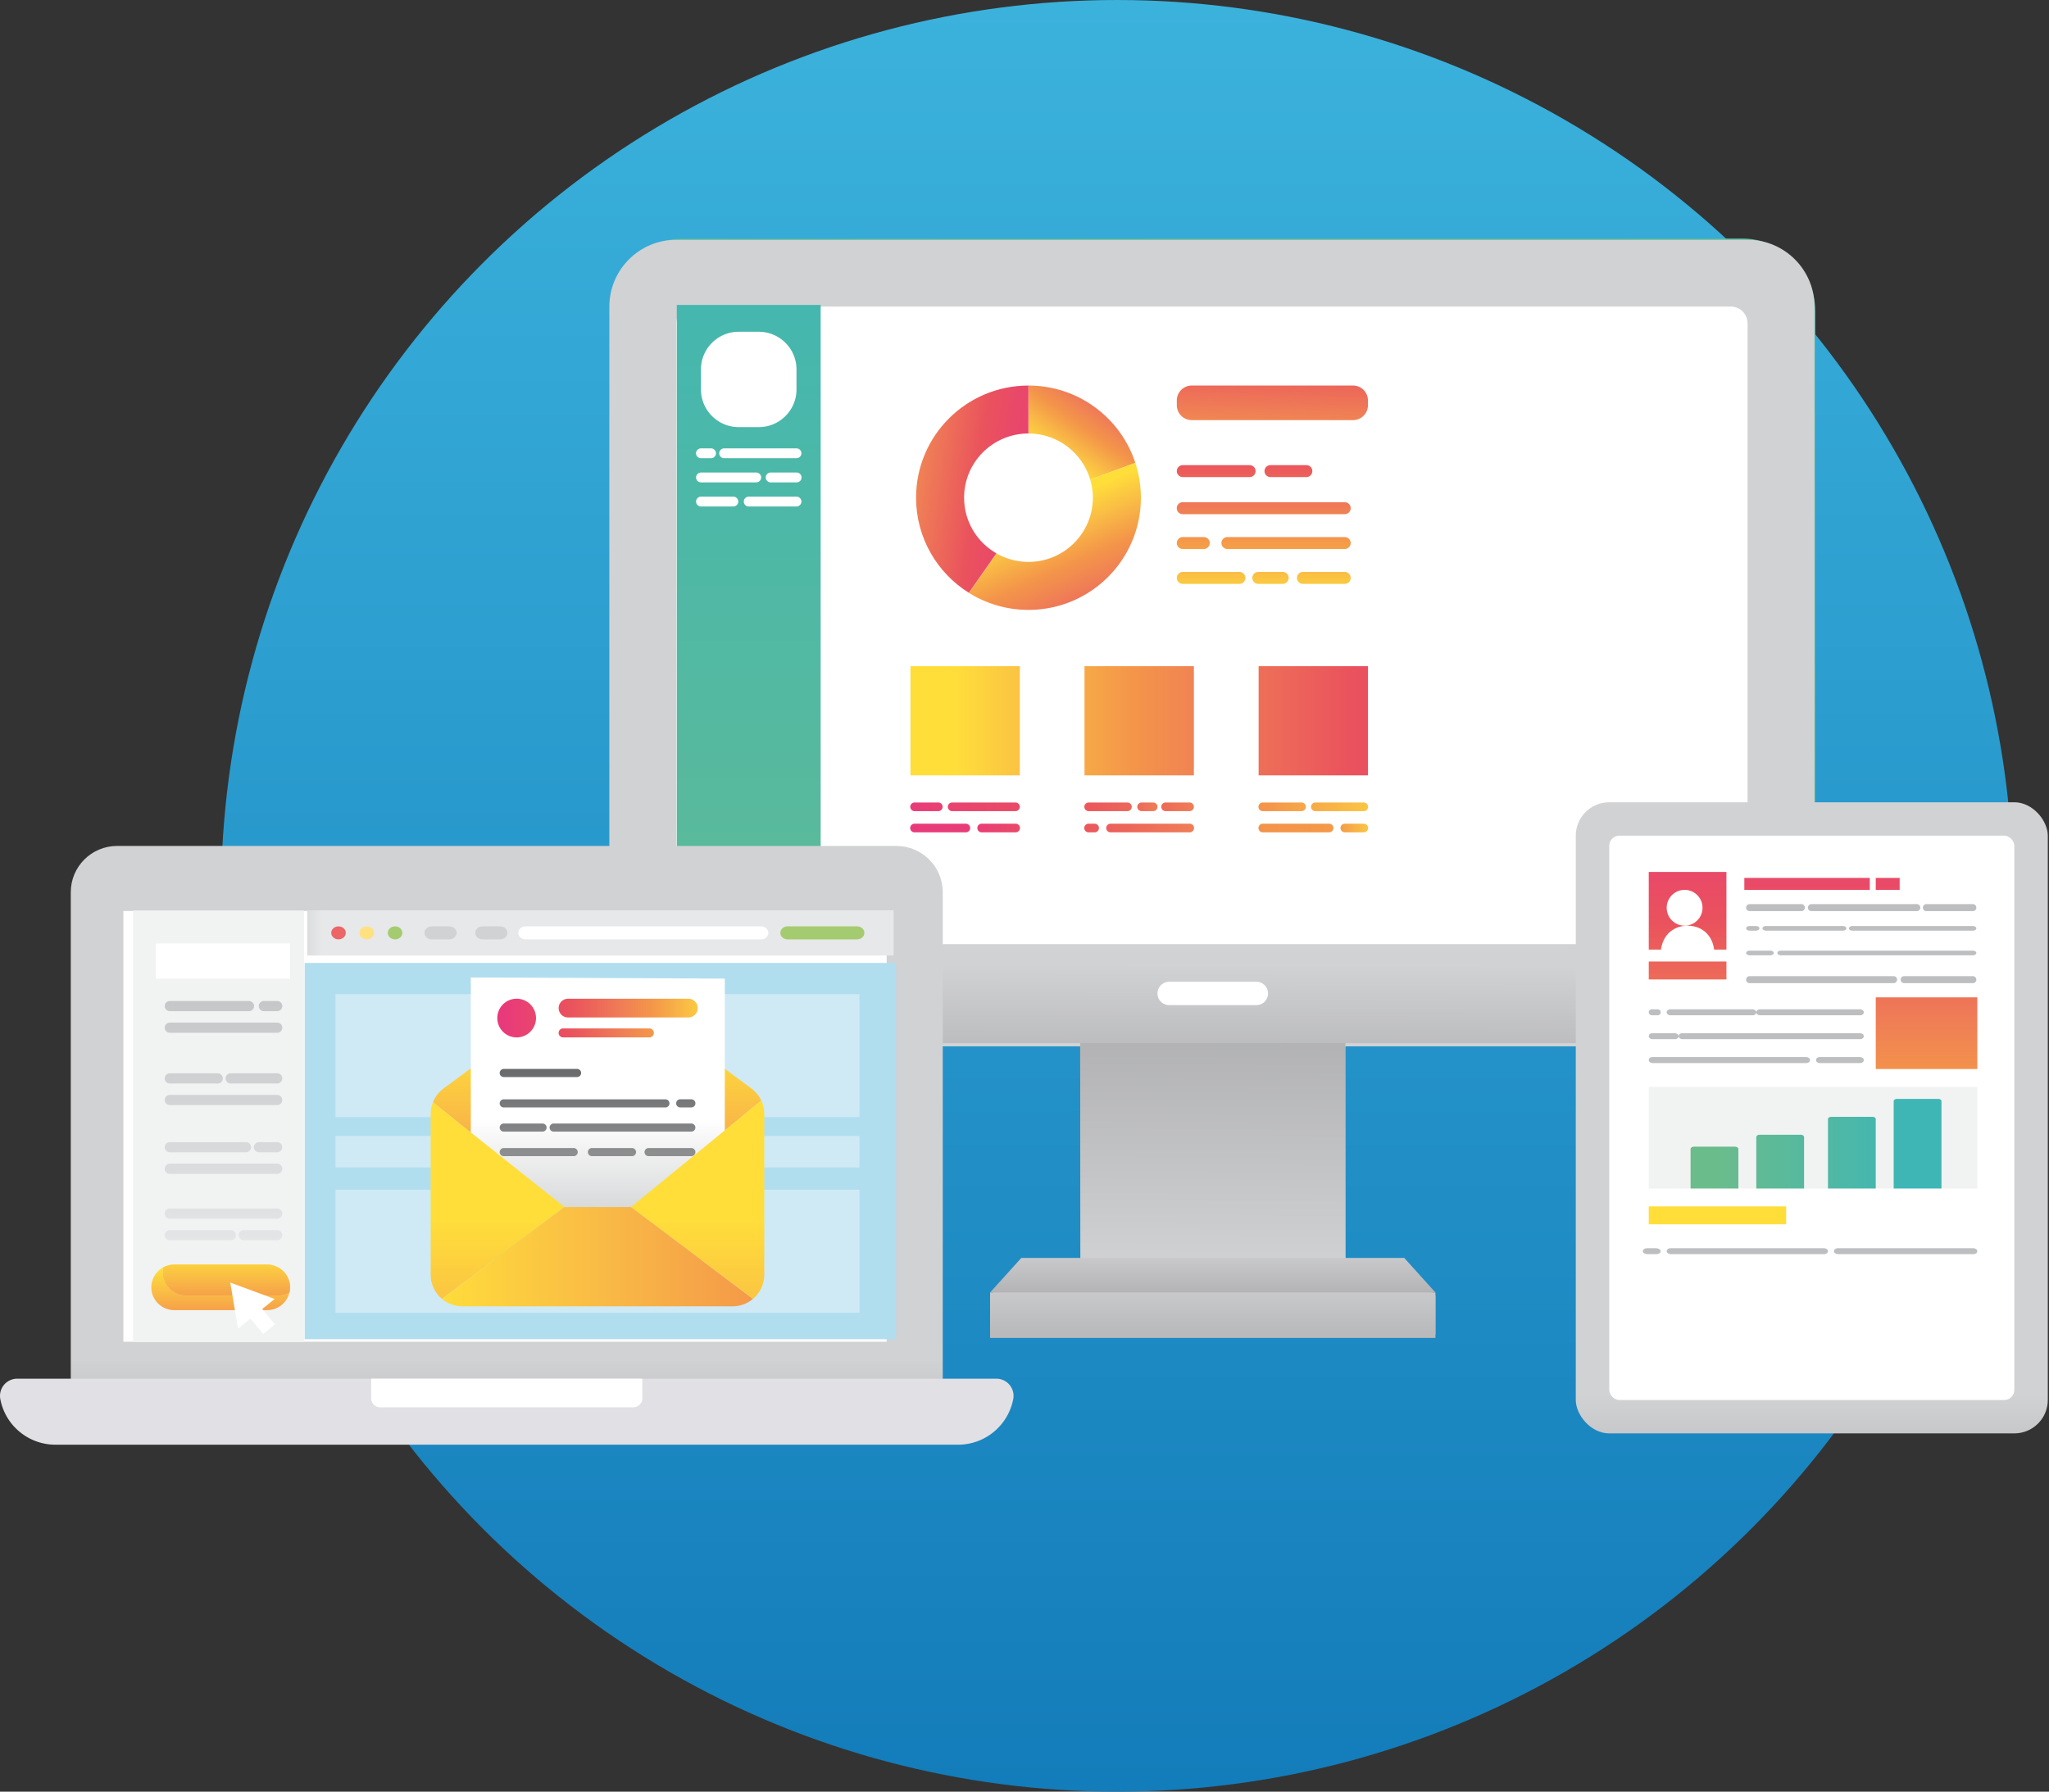<svg xmlns="http://www.w3.org/2000/svg" width="343" height="300" viewBox="0 0 343 300">
    <rect x="0" y="0" width="343" height="300" fill="#333333" stroke="none"/>
    <defs>
        <linearGradient id="a" x1="50%" x2="50%" y1="0%" y2="100%">
            <stop offset="0%" stop-color="#3BB2DC"/>
            <stop offset="100%" stop-color="#137CBA"/>
        </linearGradient>
        <linearGradient id="b" x1="49.653%" x2="50.752%" y1="99.667%" y2="-59.376%">
            <stop offset="0%" stop-color="#D1D2D4"/>
            <stop offset="100%" stop-color="#9E9E9F"/>
        </linearGradient>
        <linearGradient id="c" x1="16.653%" x2="35.655%" y1="321.954%" y2="156.714%">
            <stop offset="0%" stop-color="#9E9E9F"/>
            <stop offset="100%" stop-color="#D1D2D4"/>
        </linearGradient>
        <linearGradient id="d" x1="50.002%" x2="50.002%" y1="-41.875%" y2="201.348%">
            <stop offset="0%" stop-color="#D1D2D4"/>
            <stop offset="100%" stop-color="#9E9E9F"/>
        </linearGradient>
        <linearGradient id="e" x1="50.002%" x2="50.002%" y1="-61.102%" y2="279.858%">
            <stop offset="0%" stop-color="#D1D2D4"/>
            <stop offset="100%" stop-color="#9E9E9F"/>
        </linearGradient>
        <linearGradient id="f" x1="201.157%" x2="-38.46%" y1="7.503%" y2="60.166%">
            <stop offset="0%" stop-color="#6BBC8B"/>
            <stop offset="100%" stop-color="#3EB6B5"/>
        </linearGradient>
        <linearGradient id="g" x1="48.363%" x2="247.494%" y1="60.541%" y2="123.193%">
            <stop offset="0%" stop-color="#6BBC8B"/>
            <stop offset="100%" stop-color="#3EB6B5"/>
        </linearGradient>
        <linearGradient id="h" x1="78.677%" x2="33.472%" y1="-72.004%" y2="87.13%">
            <stop offset="0%" stop-color="#6BBC8B"/>
            <stop offset="100%" stop-color="#3EB6B5"/>
        </linearGradient>
        <linearGradient id="i" x1="-13.51%" x2="79.165%" y1="81.303%" y2="18.901%">
            <stop offset="0%" stop-color="#6BBC8B"/>
            <stop offset="100%" stop-color="#3EB6B5"/>
        </linearGradient>
        <linearGradient id="j" x1="239.15%" x2="-43.692%" y1="53.948%" y2="45.915%">
            <stop offset="0%" stop-color="#6BBC8B"/>
            <stop offset="100%" stop-color="#3EB6B5"/>
        </linearGradient>
        <linearGradient id="k" x1="117.793%" x2="17.03%" y1="24.35%" y2="116.038%">
            <stop offset="0%" stop-color="#6BBC8B"/>
            <stop offset="100%" stop-color="#3EB6B5"/>
        </linearGradient>
        <linearGradient id="l" x1="51.52%" x2="25.689%" y1="77.069%" y2="147.569%">
            <stop offset="0%" stop-color="#6BBC8B"/>
            <stop offset="100%" stop-color="#3EB6B5"/>
        </linearGradient>
        <linearGradient id="m" x1="49.999%" x2="49.999%" y1="150.154%" y2="-28.979%">
            <stop offset="0%" stop-color="#6BBC8B"/>
            <stop offset="100%" stop-color="#3EB6B5"/>
        </linearGradient>
        <linearGradient id="n" x1="-3.506%" x2="112.302%" y1="345.304%" y2="-293.827%">
            <stop offset="0%" stop-color="#FFDE3A"/>
            <stop offset="14.86%" stop-color="#F9BA46"/>
            <stop offset="28.63%" stop-color="#F49749"/>
            <stop offset="42.9%" stop-color="#EF7D56"/>
            <stop offset="65.21%" stop-color="#EA525D"/>
            <stop offset="100%" stop-color="#E83680"/>
        </linearGradient>
        <linearGradient id="o" x1="20.592%" x2="115.879%" y1="77.215%" y2="-40.048%">
            <stop offset="0%" stop-color="#FFDE3A"/>
            <stop offset="14.86%" stop-color="#F9BA46"/>
            <stop offset="28.63%" stop-color="#F49749"/>
            <stop offset="42.9%" stop-color="#EF7D56"/>
            <stop offset="65.21%" stop-color="#EA525D"/>
            <stop offset="100%" stop-color="#E83680"/>
        </linearGradient>
        <linearGradient id="p" x1="42.193%" x2="105.026%" y1="32.408%" y2="152.41%">
            <stop offset="0%" stop-color="#FFDE3A"/>
            <stop offset="14.86%" stop-color="#F9BA46"/>
            <stop offset="28.63%" stop-color="#F49749"/>
            <stop offset="42.9%" stop-color="#EF7D56"/>
            <stop offset="65.21%" stop-color="#EA525D"/>
            <stop offset="100%" stop-color="#E83680"/>
        </linearGradient>
        <linearGradient id="q" x1="-75.773%" x2="124.269%" y1="12.354%" y2="62.796%">
            <stop offset="0%" stop-color="#FFDE3A"/>
            <stop offset="14.86%" stop-color="#F9BA46"/>
            <stop offset="28.63%" stop-color="#F49749"/>
            <stop offset="42.9%" stop-color="#EF7D56"/>
            <stop offset="65.21%" stop-color="#EA525D"/>
            <stop offset="100%" stop-color="#E83680"/>
        </linearGradient>
        <linearGradient id="r" x1="39.212%" x2="597.591%" y1="50.001%" y2="50.001%">
            <stop offset="0%" stop-color="#FFDE3A"/>
            <stop offset="14.86%" stop-color="#F9BA46"/>
            <stop offset="28.63%" stop-color="#F49749"/>
            <stop offset="42.9%" stop-color="#EF7D56"/>
            <stop offset="65.21%" stop-color="#EA525D"/>
            <stop offset="100%" stop-color="#E83680"/>
        </linearGradient>
        <linearGradient id="s" x1="-119.922%" x2="438.457%" y1="50.001%" y2="50.001%">
            <stop offset="0%" stop-color="#FFDE3A"/>
            <stop offset="14.86%" stop-color="#F9BA46"/>
            <stop offset="28.63%" stop-color="#F49749"/>
            <stop offset="42.9%" stop-color="#EF7D56"/>
            <stop offset="65.21%" stop-color="#EA525D"/>
            <stop offset="100%" stop-color="#E83680"/>
        </linearGradient>
        <linearGradient id="t" x1="-279.104%" x2="279.276%" y1="50.001%" y2="50.001%">
            <stop offset="0%" stop-color="#FFDE3A"/>
            <stop offset="14.86%" stop-color="#F9BA46"/>
            <stop offset="28.63%" stop-color="#F49749"/>
            <stop offset="42.9%" stop-color="#EF7D56"/>
            <stop offset="65.21%" stop-color="#EA525D"/>
            <stop offset="100%" stop-color="#E83680"/>
        </linearGradient>
        <linearGradient id="u" x1="1090.759%" x2="-60.469%" y1="49.709%" y2="49.709%">
            <stop offset="0%" stop-color="#FFDE3A"/>
            <stop offset="14.86%" stop-color="#F9BA46"/>
            <stop offset="28.63%" stop-color="#F49749"/>
            <stop offset="42.9%" stop-color="#EF7D56"/>
            <stop offset="65.21%" stop-color="#EA525D"/>
            <stop offset="100%" stop-color="#E83680"/>
        </linearGradient>
        <linearGradient id="v" x1="815.089%" x2="-142.941%" y1="49.703%" y2="49.703%">
            <stop offset="0%" stop-color="#FFDE3A"/>
            <stop offset="14.86%" stop-color="#F9BA46"/>
            <stop offset="28.63%" stop-color="#F49749"/>
            <stop offset="42.9%" stop-color="#EF7D56"/>
            <stop offset="65.21%" stop-color="#EA525D"/>
            <stop offset="100%" stop-color="#E83680"/>
        </linearGradient>
        <linearGradient id="w" x1="3565.725%" x2="-197.778%" y1="50.017%" y2="50.017%">
            <stop offset="0%" stop-color="#FFDE3A"/>
            <stop offset="14.86%" stop-color="#F9BA46"/>
            <stop offset="28.63%" stop-color="#F49749"/>
            <stop offset="42.9%" stop-color="#EF7D56"/>
            <stop offset="65.21%" stop-color="#EA525D"/>
            <stop offset="100%" stop-color="#E83680"/>
        </linearGradient>
        <linearGradient id="x" x1="564.501%" x2="-57.822%" y1="50.012%" y2="50.012%">
            <stop offset="0%" stop-color="#FFDE3A"/>
            <stop offset="14.86%" stop-color="#F9BA46"/>
            <stop offset="28.63%" stop-color="#F49749"/>
            <stop offset="42.9%" stop-color="#EF7D56"/>
            <stop offset="65.21%" stop-color="#EA525D"/>
            <stop offset="100%" stop-color="#E83680"/>
        </linearGradient>
        <linearGradient id="y" x1="722.289%" x2="-428.726%" y1="49.709%" y2="49.709%">
            <stop offset="0%" stop-color="#FFDE3A"/>
            <stop offset="14.86%" stop-color="#F9BA46"/>
            <stop offset="28.63%" stop-color="#F49749"/>
            <stop offset="42.9%" stop-color="#EF7D56"/>
            <stop offset="65.21%" stop-color="#EA525D"/>
            <stop offset="100%" stop-color="#E83680"/>
        </linearGradient>
        <linearGradient id="z" x1="508.566%" x2="-449.433%" y1="49.686%" y2="49.686%">
            <stop offset="0%" stop-color="#FFDE3A"/>
            <stop offset="14.86%" stop-color="#F9BA46"/>
            <stop offset="28.63%" stop-color="#F49749"/>
            <stop offset="42.9%" stop-color="#EF7D56"/>
            <stop offset="65.21%" stop-color="#EA525D"/>
            <stop offset="100%" stop-color="#E83680"/>
        </linearGradient>
        <linearGradient id="A" x1="509.137%" x2="-449.921%" y1="49.674%" y2="49.674%">
            <stop offset="0%" stop-color="#FFDE3A"/>
            <stop offset="14.86%" stop-color="#F9BA46"/>
            <stop offset="28.63%" stop-color="#F49749"/>
            <stop offset="42.9%" stop-color="#EF7D56"/>
            <stop offset="65.21%" stop-color="#EA525D"/>
            <stop offset="100%" stop-color="#E83680"/>
        </linearGradient>
        <linearGradient id="B" x1="2363.075%" x2="-1402.64%" y1="50.017%" y2="50.017%">
            <stop offset="0%" stop-color="#FFDE3A"/>
            <stop offset="14.86%" stop-color="#F9BA46"/>
            <stop offset="28.63%" stop-color="#F49749"/>
            <stop offset="42.9%" stop-color="#EF7D56"/>
            <stop offset="65.21%" stop-color="#EA525D"/>
            <stop offset="100%" stop-color="#E83680"/>
        </linearGradient>
        <linearGradient id="C" x1="365.212%" x2="-256.664%" y1="50.012%" y2="50.012%">
            <stop offset="0%" stop-color="#FFDE3A"/>
            <stop offset="14.86%" stop-color="#F9BA46"/>
            <stop offset="28.63%" stop-color="#F49749"/>
            <stop offset="42.9%" stop-color="#EF7D56"/>
            <stop offset="65.21%" stop-color="#EA525D"/>
            <stop offset="100%" stop-color="#E83680"/>
        </linearGradient>
        <linearGradient id="D" x1="353.932%" x2="-797.106%" y1="49.709%" y2="49.709%">
            <stop offset="0%" stop-color="#FFDE3A"/>
            <stop offset="14.86%" stop-color="#F9BA46"/>
            <stop offset="28.63%" stop-color="#F49749"/>
            <stop offset="42.9%" stop-color="#EF7D56"/>
            <stop offset="65.21%" stop-color="#EA525D"/>
            <stop offset="100%" stop-color="#E83680"/>
        </linearGradient>
        <linearGradient id="E" x1="202.075%" x2="-756.099%" y1="49.703%" y2="49.703%">
            <stop offset="0%" stop-color="#FFDE3A"/>
            <stop offset="14.86%" stop-color="#F9BA46"/>
            <stop offset="28.63%" stop-color="#F49749"/>
            <stop offset="42.9%" stop-color="#EF7D56"/>
            <stop offset="65.21%" stop-color="#EA525D"/>
            <stop offset="100%" stop-color="#E83680"/>
        </linearGradient>
        <linearGradient id="F" x1="1157.264%" x2="-2606.085%" y1="50.017%" y2="50.017%">
            <stop offset="0%" stop-color="#FFDE3A"/>
            <stop offset="14.86%" stop-color="#F9BA46"/>
            <stop offset="28.63%" stop-color="#F49749"/>
            <stop offset="42.9%" stop-color="#EF7D56"/>
            <stop offset="65.21%" stop-color="#EA525D"/>
            <stop offset="100%" stop-color="#E83680"/>
        </linearGradient>
        <linearGradient id="G" x1="166.389%" x2="-456.411%" y1="50.012%" y2="50.012%">
            <stop offset="0%" stop-color="#FFDE3A"/>
            <stop offset="14.86%" stop-color="#F9BA46"/>
            <stop offset="28.63%" stop-color="#F49749"/>
            <stop offset="42.9%" stop-color="#EF7D56"/>
            <stop offset="65.21%" stop-color="#EA525D"/>
            <stop offset="100%" stop-color="#E83680"/>
        </linearGradient>
        <linearGradient id="H" x1="50.019%" x2="50.019%" y1="834.437%" y2="-982.559%">
            <stop offset="0%" stop-color="#FFDE3A"/>
            <stop offset="14.86%" stop-color="#F9BA46"/>
            <stop offset="28.63%" stop-color="#F49749"/>
            <stop offset="42.9%" stop-color="#EF7D56"/>
            <stop offset="65.21%" stop-color="#EA525D"/>
            <stop offset="100%" stop-color="#E83680"/>
        </linearGradient>
        <linearGradient id="I" x1="50.023%" x2="50.023%" y1="542.857%" y2="-1274.185%">
            <stop offset="0%" stop-color="#FFDE3A"/>
            <stop offset="14.86%" stop-color="#F9BA46"/>
            <stop offset="28.63%" stop-color="#F49749"/>
            <stop offset="42.9%" stop-color="#EF7D56"/>
            <stop offset="65.21%" stop-color="#EA525D"/>
            <stop offset="100%" stop-color="#E83680"/>
        </linearGradient>
        <linearGradient id="J" x1="50.009%" x2="50.009%" y1="542.857%" y2="-1274.185%">
            <stop offset="0%" stop-color="#FFDE3A"/>
            <stop offset="14.86%" stop-color="#F9BA46"/>
            <stop offset="28.63%" stop-color="#F49749"/>
            <stop offset="42.9%" stop-color="#EF7D56"/>
            <stop offset="65.21%" stop-color="#EA525D"/>
            <stop offset="100%" stop-color="#E83680"/>
        </linearGradient>
        <linearGradient id="K" x1="50.012%" x2="50.012%" y1="251.256%" y2="-1565.782%">
            <stop offset="0%" stop-color="#FFDE3A"/>
            <stop offset="14.86%" stop-color="#F9BA46"/>
            <stop offset="28.63%" stop-color="#F49749"/>
            <stop offset="42.9%" stop-color="#EF7D56"/>
            <stop offset="65.21%" stop-color="#EA525D"/>
            <stop offset="100%" stop-color="#E83680"/>
        </linearGradient>
        <linearGradient id="L" x1="50.018%" x2="50.018%" y1="251.256%" y2="-1565.782%">
            <stop offset="0%" stop-color="#FFDE3A"/>
            <stop offset="14.86%" stop-color="#F9BA46"/>
            <stop offset="28.63%" stop-color="#F49749"/>
            <stop offset="42.9%" stop-color="#EF7D56"/>
            <stop offset="65.21%" stop-color="#EA525D"/>
            <stop offset="100%" stop-color="#E83680"/>
        </linearGradient>
        <linearGradient id="M" x1="50.029%" x2="50.029%" y1="251.256%" y2="-1565.782%">
            <stop offset="0%" stop-color="#FFDE3A"/>
            <stop offset="14.86%" stop-color="#F9BA46"/>
            <stop offset="28.63%" stop-color="#F49749"/>
            <stop offset="42.9%" stop-color="#EF7D56"/>
            <stop offset="65.21%" stop-color="#EA525D"/>
            <stop offset="100%" stop-color="#E83680"/>
        </linearGradient>
        <linearGradient id="N" x1="49.988%" x2="49.988%" y1="1144.349%" y2="-672.647%">
            <stop offset="0%" stop-color="#FFDE3A"/>
            <stop offset="14.86%" stop-color="#F9BA46"/>
            <stop offset="28.63%" stop-color="#F49749"/>
            <stop offset="42.9%" stop-color="#EF7D56"/>
            <stop offset="65.21%" stop-color="#EA525D"/>
            <stop offset="100%" stop-color="#E83680"/>
        </linearGradient>
        <linearGradient id="O" x1="50.004%" x2="50.004%" y1="1144.349%" y2="-672.647%">
            <stop offset="0%" stop-color="#FFDE3A"/>
            <stop offset="14.86%" stop-color="#F9BA46"/>
            <stop offset="28.63%" stop-color="#F49749"/>
            <stop offset="42.9%" stop-color="#EF7D56"/>
            <stop offset="65.21%" stop-color="#EA525D"/>
            <stop offset="100%" stop-color="#E83680"/>
        </linearGradient>
        <linearGradient id="P" x1="89.565%" x2="95.011%" y1="219.615%" y2="22.133%">
            <stop offset="0%" stop-color="#9E9E9F"/>
            <stop offset="100%" stop-color="#D1D2D4"/>
        </linearGradient>
        <linearGradient id="Q" x1="49.998%" x2="49.998%" y1="126.312%" y2="93.802%">
            <stop offset="0%" stop-color="#9E9E9F"/>
            <stop offset="100%" stop-color="#D1D2D4"/>
        </linearGradient>
        <linearGradient id="R" x1="49.981%" x2="49.981%" y1="2587.694%" y2="-693.457%">
            <stop offset="0%" stop-color="#E7E8E9"/>
            <stop offset="100%" stop-color="#BDBEC0"/>
        </linearGradient>
        <linearGradient id="S" x1="50.004%" x2="50.004%" y1="2587.694%" y2="-693.457%">
            <stop offset="0%" stop-color="#E7E8E9"/>
            <stop offset="100%" stop-color="#BDBEC0"/>
        </linearGradient>
        <linearGradient id="T" x1="50.005%" x2="50.005%" y1="2375.859%" y2="-905.289%">
            <stop offset="0%" stop-color="#E7E8E9"/>
            <stop offset="100%" stop-color="#BDBEC0"/>
        </linearGradient>
        <linearGradient id="U" x1="49.97%" x2="49.97%" y1="1878.487%" y2="-1402.661%">
            <stop offset="0%" stop-color="#E7E8E9"/>
            <stop offset="100%" stop-color="#BDBEC0"/>
        </linearGradient>
        <linearGradient id="V" x1="50.008%" x2="50.008%" y1="1878.487%" y2="-1402.661%">
            <stop offset="0%" stop-color="#E7E8E9"/>
            <stop offset="100%" stop-color="#BDBEC0"/>
        </linearGradient>
        <linearGradient id="W" x1="50.005%" x2="50.005%" y1="1666.651%" y2="-1614.497%">
            <stop offset="0%" stop-color="#E7E8E9"/>
            <stop offset="100%" stop-color="#BDBEC0"/>
        </linearGradient>
        <linearGradient id="X" x1="50.005%" x2="50.005%" y1="1203.822%" y2="-2077.326%">
            <stop offset="0%" stop-color="#E7E8E9"/>
            <stop offset="100%" stop-color="#BDBEC0"/>
        </linearGradient>
        <linearGradient id="Y" x1="49.974%" x2="49.974%" y1="1203.822%" y2="-2077.326%">
            <stop offset="0%" stop-color="#E7E8E9"/>
            <stop offset="100%" stop-color="#BDBEC0"/>
        </linearGradient>
        <linearGradient id="Z" x1="50.005%" x2="50.005%" y1="991.977%" y2="-2289.171%">
            <stop offset="0%" stop-color="#E7E8E9"/>
            <stop offset="100%" stop-color="#BDBEC0"/>
        </linearGradient>
        <linearGradient id="aa" x1="49.997%" x2="49.997%" y1="340.661%" y2="-2940.487%">
            <stop offset="0%" stop-color="#E7E8E9"/>
            <stop offset="100%" stop-color="#BDBEC0"/>
        </linearGradient>
        <linearGradient id="ab" x1="50.014%" x2="50.014%" y1="340.661%" y2="-2940.487%">
            <stop offset="0%" stop-color="#E7E8E9"/>
            <stop offset="100%" stop-color="#BDBEC0"/>
        </linearGradient>
        <linearGradient id="ac" x1="50.005%" x2="50.005%" y1="552.503%" y2="-2728.645%">
            <stop offset="0%" stop-color="#E7E8E9"/>
            <stop offset="100%" stop-color="#BDBEC0"/>
        </linearGradient>
        <linearGradient id="ad" x1="50.006%" x2="50.006%" y1="4.106%" y2="395.35%">
            <stop offset="0%" stop-color="#FFDE3A"/>
            <stop offset="14.86%" stop-color="#F9BA46"/>
            <stop offset="28.63%" stop-color="#F49749"/>
            <stop offset="42.9%" stop-color="#EF7D56"/>
            <stop offset="65.21%" stop-color="#EA525D"/>
            <stop offset="100%" stop-color="#E83680"/>
        </linearGradient>
        <linearGradient id="ae" x1="50.012%" x2="50.012%" y1="14.523%" y2="558.607%">
            <stop offset="0%" stop-color="#FFDE3A"/>
            <stop offset="14.86%" stop-color="#F9BA46"/>
            <stop offset="28.63%" stop-color="#F49749"/>
            <stop offset="42.9%" stop-color="#EF7D56"/>
            <stop offset="65.21%" stop-color="#EA525D"/>
            <stop offset="100%" stop-color="#E83680"/>
        </linearGradient>
        <linearGradient id="af" x1="50.012%" x2="50.012%" y1="-33.409%" y2="510.675%">
            <stop offset="0%" stop-color="#FFDE3A"/>
            <stop offset="14.86%" stop-color="#F9BA46"/>
            <stop offset="28.63%" stop-color="#F49749"/>
            <stop offset="42.9%" stop-color="#EF7D56"/>
            <stop offset="65.21%" stop-color="#EA525D"/>
            <stop offset="100%" stop-color="#E83680"/>
        </linearGradient>
        <linearGradient id="ag" x1="2.284%" x2="-2.654%" y1="49.981%" y2="49.981%">
            <stop offset="0%" stop-color="#E7E8E9"/>
            <stop offset="100%" stop-color="#D1D2D4"/>
        </linearGradient>
        <linearGradient id="ah" x1="50.011%" x2="50.011%" y1="24.773%" y2="90.064%">
            <stop offset="0%" stop-color="#FFDE3A"/>
            <stop offset="51.89%" stop-color="#F9BA46"/>
            <stop offset="100%" stop-color="#F49749"/>
        </linearGradient>
        <linearGradient id="ai" x1="50.001%" x2="50.001%" y1="122.066%" y2="50.162%">
            <stop offset="0%" stop-color="#A7A9AB"/>
            <stop offset="100%" stop-color="#FFF"/>
        </linearGradient>
        <linearGradient id="aj" x1="114.097%" x2="-47.697%" y1="49.935%" y2="49.935%">
            <stop offset="0%" stop-color="#FFDE3A"/>
            <stop offset="14.86%" stop-color="#F9BA46"/>
            <stop offset="28.63%" stop-color="#F49749"/>
            <stop offset="42.9%" stop-color="#EF7D56"/>
            <stop offset="65.21%" stop-color="#EA525D"/>
            <stop offset="100%" stop-color="#E83680"/>
        </linearGradient>
        <linearGradient id="ak" x1="568.359%" x2="-12.885%" y1="50.004%" y2="50.004%">
            <stop offset="0%" stop-color="#FFDE3A"/>
            <stop offset="14.86%" stop-color="#F9BA46"/>
            <stop offset="28.63%" stop-color="#F49749"/>
            <stop offset="42.9%" stop-color="#EF7D56"/>
            <stop offset="65.21%" stop-color="#EA525D"/>
            <stop offset="100%" stop-color="#E83680"/>
        </linearGradient>
        <linearGradient id="al" x1="166.726%" x2="-69.647%" y1="49.692%" y2="49.692%">
            <stop offset="0%" stop-color="#FFDE3A"/>
            <stop offset="14.86%" stop-color="#F9BA46"/>
            <stop offset="28.63%" stop-color="#F49749"/>
            <stop offset="42.9%" stop-color="#EF7D56"/>
            <stop offset="65.21%" stop-color="#EA525D"/>
            <stop offset="100%" stop-color="#E83680"/>
        </linearGradient>
        <linearGradient id="am" x1="49.997%" x2="49.997%" y1="1826.646%" y2="-90.912%">
            <stop offset="0%" stop-color="#A7A9AB"/>
            <stop offset="100%" stop-color="#666768"/>
        </linearGradient>
        <linearGradient id="an" x1="49.999%" x2="49.999%" y1="1451.646%" y2="-465.913%">
            <stop offset="0%" stop-color="#A7A9AB"/>
            <stop offset="100%" stop-color="#666768"/>
        </linearGradient>
        <linearGradient id="ao" x1="49.904%" x2="49.904%" y1="1452.075%" y2="-465.5%">
            <stop offset="0%" stop-color="#A7A9AB"/>
            <stop offset="100%" stop-color="#666768"/>
        </linearGradient>
        <linearGradient id="ap" x1="50.024%" x2="50.024%" y1="1153.292%" y2="-764.237%">
            <stop offset="0%" stop-color="#A7A9AB"/>
            <stop offset="100%" stop-color="#666768"/>
        </linearGradient>
        <linearGradient id="aq" x1="50.003%" x2="50.003%" y1="1153.338%" y2="-764.275%">
            <stop offset="0%" stop-color="#A7A9AB"/>
            <stop offset="100%" stop-color="#666768"/>
        </linearGradient>
        <linearGradient id="ar" x1="50.011%" x2="50.011%" y1="850.792%" y2="-1066.717%">
            <stop offset="0%" stop-color="#A7A9AB"/>
            <stop offset="100%" stop-color="#666768"/>
        </linearGradient>
        <linearGradient id="as" x1="49.972%" x2="49.972%" y1="850.821%" y2="-1066.758%">
            <stop offset="0%" stop-color="#A7A9AB"/>
            <stop offset="100%" stop-color="#666768"/>
        </linearGradient>
        <linearGradient id="at" x1="49.963%" x2="49.963%" y1="850.825%" y2="-1066.754%">
            <stop offset="0%" stop-color="#A7A9AB"/>
            <stop offset="100%" stop-color="#666768"/>
        </linearGradient>
        <linearGradient id="au" x1="50.007%" x2="50.007%" y1="59.046%" y2="173.728%">
            <stop offset="0%" stop-color="#FFDE3A"/>
            <stop offset="51.89%" stop-color="#F9BA46"/>
            <stop offset="100%" stop-color="#F49749"/>
        </linearGradient>
        <linearGradient id="av" x1="-3.646%" x2="103.63%" y1="50.009%" y2="50.009%">
            <stop offset="0%" stop-color="#FFDE3A"/>
            <stop offset="51.89%" stop-color="#F9BA46"/>
            <stop offset="100%" stop-color="#F49749"/>
        </linearGradient>
        <linearGradient id="aw" x1="49.997%" x2="49.997%" y1="59.419%" y2="173.104%">
            <stop offset="0%" stop-color="#FFDE3A"/>
            <stop offset="51.89%" stop-color="#F9BA46"/>
            <stop offset="100%" stop-color="#F49749"/>
        </linearGradient>
        <linearGradient id="ax" x1="49.992%" x2="49.992%" y1="437.23%" y2="-135.858%">
            <stop offset="0%" stop-color="#FFDE3A"/>
            <stop offset="14.86%" stop-color="#F9BA46"/>
            <stop offset="28.63%" stop-color="#F49749"/>
            <stop offset="42.9%" stop-color="#EF7D56"/>
            <stop offset="65.21%" stop-color="#EA525D"/>
            <stop offset="100%" stop-color="#E83680"/>
        </linearGradient>
        <linearGradient id="ay" x1="50.012%" x2="50.012%" y1="2613.548%" y2="-812.099%">
            <stop offset="0%" stop-color="#FFDE3A"/>
            <stop offset="14.86%" stop-color="#F9BA46"/>
            <stop offset="28.63%" stop-color="#F49749"/>
            <stop offset="42.9%" stop-color="#EF7D56"/>
            <stop offset="65.21%" stop-color="#EA525D"/>
            <stop offset="100%" stop-color="#E83680"/>
        </linearGradient>
        <linearGradient id="az" x1="50.08%" x2="50.08%" y1="2613.548%" y2="-812.099%">
            <stop offset="0%" stop-color="#FFDE3A"/>
            <stop offset="14.86%" stop-color="#F9BA46"/>
            <stop offset="28.63%" stop-color="#F49749"/>
            <stop offset="42.9%" stop-color="#EF7D56"/>
            <stop offset="65.21%" stop-color="#EA525D"/>
            <stop offset="100%" stop-color="#E83680"/>
        </linearGradient>
        <linearGradient id="aA" x1="49.985%" x2="49.985%" y1="1261.999%" y2="-960.175%">
            <stop offset="0%" stop-color="#FFDE3A"/>
            <stop offset="14.86%" stop-color="#F9BA46"/>
            <stop offset="28.63%" stop-color="#F49749"/>
            <stop offset="42.9%" stop-color="#EF7D56"/>
            <stop offset="65.21%" stop-color="#EA525D"/>
            <stop offset="100%" stop-color="#E83680"/>
        </linearGradient>
        <linearGradient id="aB" x1="50.015%" x2="50.015%" y1="301.3%" y2="-330.978%">
            <stop offset="0%" stop-color="#FFDE3A"/>
            <stop offset="14.86%" stop-color="#F9BA46"/>
            <stop offset="28.63%" stop-color="#F49749"/>
            <stop offset="42.9%" stop-color="#EF7D56"/>
            <stop offset="65.21%" stop-color="#EA525D"/>
            <stop offset="100%" stop-color="#E83680"/>
        </linearGradient>
        <linearGradient id="aC" x1="50%" x2="50%" y1="-16.622%" y2="-2238.794%">
            <stop offset="0%" stop-color="#FFDE3A"/>
            <stop offset="14.86%" stop-color="#F9BA46"/>
            <stop offset="28.63%" stop-color="#F49749"/>
            <stop offset="42.9%" stop-color="#EF7D56"/>
            <stop offset="65.21%" stop-color="#EA525D"/>
            <stop offset="100%" stop-color="#E83680"/>
        </linearGradient>
        <linearGradient id="aD" x1="49.486%" x2="447.869%" y1="49.982%" y2="49.982%">
            <stop offset="0%" stop-color="#6BBC8B"/>
            <stop offset="100%" stop-color="#3EB6B5"/>
        </linearGradient>
        <linearGradient id="aE" x1="-92.247%" x2="306.137%" y1="49.998%" y2="49.998%">
            <stop offset="0%" stop-color="#6BBC8B"/>
            <stop offset="100%" stop-color="#3EB6B5"/>
        </linearGradient>
        <linearGradient id="aF" x1="-233.98%" x2="164.403%" y1="49.987%" y2="49.987%">
            <stop offset="0%" stop-color="#6BBC8B"/>
            <stop offset="100%" stop-color="#3EB6B5"/>
        </linearGradient>
        <linearGradient id="aG" x1="-375.769%" x2="22.612%" y1="49.987%" y2="49.987%">
            <stop offset="0%" stop-color="#6BBC8B"/>
            <stop offset="100%" stop-color="#3EB6B5"/>
        </linearGradient>
    </defs>
    <g fill="none" fill-rule="evenodd">
        <circle cx="187" cy="150" r="150" fill="url(#a)"/>
        <g transform="translate(0 39)">
            <g fill-rule="nonzero">
                <path fill="url(#b)" d="M78.814 15.818c.023 12.413.067 39.185.067 39.185h44.333V15.818h-44.4z" transform="translate(102.003 119.129)"/>
                <path fill="url(#c)" d="M.134.52v4.26c0 6.794 5.52 12.296 12.324 12.296H189.56c6.808 0 12.323-5.507 12.323-12.295V.52H.134z" transform="translate(102.003 119.129)"/>
                <path fill="url(#d)" d="M69.736.498H5.643L.41 6.29h74.555z" transform="translate(165.328 171.688)"/>
                <path fill="url(#e)" d="M.409 6.29h74.555v7.045H.409z" transform="translate(165.328 171.688)"/>
            </g>
            <g fill-rule="nonzero">
                <path fill="url(#f)" d="M20.88 89.228c2.836-6.442 3.615-13.632 3.284-20.666-.358-7.532-1.927-14.885-4.04-22.131a94.27 94.27 0 0 0-19.99 1.28v60.237c9.13-2.97 16.88-9.948 20.746-18.72z" transform="translate(102.003 .591)"/>
                <path fill="url(#g)" d="M20.124 46.431c-1.917-6.576-4.276-13.067-6.568-19.514-2.892-8.119-5.722-16.388-7.47-24.803C2.522 4.266.14 8.174.14 12.637V47.71a94.194 94.194 0 0 1 19.984-1.28z" transform="translate(102.003 .591)"/>
                <path fill="url(#h)" d="M96.18 33.269c18.202 1.185 36.824-.548 54.415 4.277 9.751 2.673 18.768 7.27 27.101 13 6.59-8.515 14.867-15.723 24.192-21.135V12.637c0-6.794-5.52-12.296-12.323-12.296H40.858c1.598 4.35 3.716 8.471 6.546 12.173 11.062 14.47 30.58 19.564 48.777 20.755z" transform="translate(102.003 .591)"/>
                <path fill="url(#i)" d="M20.124 46.431c3.396.145 6.786.475 10.143.995 6.669 1.03 13.455 2.897 18.639 7.202 11.028 9.159 11.325 25.603 16.587 38.916 3.929 9.936 11.102 18.536 20.085 24.334 8.148-.995 16.616-.923 24.786-1.868 12.906-1.493 25.84-5.87 35.429-14.616 13.22-12.06 18.297-30.434 28.047-45.435a79.875 79.875 0 0 1 3.856-5.424c-8.333-5.731-17.344-10.327-27.1-13-17.586-4.82-36.214-3.086-54.415-4.277-18.202-1.186-37.72-6.285-48.783-20.756C44.568 8.801 42.456 4.68 40.853.33H12.458C10.12.33 7.94.978 6.08 2.102c1.749 8.415 4.579 16.685 7.47 24.804 2.304 6.463 4.657 12.95 6.574 19.525z" transform="translate(102.003 .591)"/>
                <path fill="url(#j)" d="M177.696 50.54c8.036 5.53 15.439 12.117 22.259 19.073.644.66 1.289 1.325 1.933 1.99V29.411c-9.325 5.407-17.602 12.614-24.192 21.13z" transform="translate(102.003 .591)"/>
                <path fill="url(#k)" d="M177.696 50.54a81.896 81.896 0 0 0-3.856 5.424c-9.75 14.996-14.828 33.37-28.047 45.436-9.589 8.745-22.523 13.129-35.429 14.616-8.17.945-16.638.872-24.786 1.867.628.409 1.267.8 1.911 1.175h114.394V71.603c-.645-.665-1.29-1.33-1.934-1.99-6.814-6.956-14.217-13.542-22.253-19.072z" transform="translate(102.003 .591)"/>
                <path fill="url(#l)" d="M85.584 117.878C76.6 112.08 69.427 103.48 65.499 93.544c-5.268-13.319-5.565-29.757-16.588-38.916-5.183-4.305-11.97-6.179-18.638-7.202a93.51 93.51 0 0 0-10.144-.995c2.113 7.246 3.682 14.605 4.04 22.13.332 7.03-.442 14.225-3.283 20.667C17.019 98 9.269 104.978.14 107.948v11.11h87.354c-.65-.38-1.283-.772-1.91-1.18z" transform="translate(102.003 .591)"/>
            </g>
            <path fill="#D1D2D4" d="M113.203 1.15h179.343c6.185 0 11.2 5.015 11.2 11.2v107.338H102.003V12.351c0-6.186 5.014-11.2 11.2-11.2z"/>
            <path fill="#FFF" d="M116.01 12.333h173.728a2.8 2.8 0 0 1 2.8 2.8v104.555H113.21V15.133a2.8 2.8 0 0 1 2.8-2.8z"/>
            <g fill-rule="nonzero">
                <path fill="url(#m)" d="M.295.328v115.503l24.083-.017V.328z" transform="translate(113 11.73)"/>
                <path fill="#FFF" d="M205.645 22.058h-33.267v85.486l33.267-.026 57.375-.05v-85.41zM166.395 105.39h-12.109a.826.826 0 0 1-.826-.824c0-.455.371-.825.826-.825h12.109c.455 0 .826.37.826.825 0 .454-.38.824-.826.824z"/>
                <g fill="#FFF">
                    <path d="M127.013 32.517h-3.354c-3.488 0-6.32-2.827-6.32-6.31V22.86c0-3.482 2.832-6.309 6.32-6.309h3.354c3.489 0 6.32 2.827 6.32 6.31v3.347c0 3.483-2.831 6.31-6.32 6.31zM119.025 37.724h-1.685a.826.826 0 0 1-.826-.825c0-.454.37-.824.826-.824h1.685c.455 0 .826.37.826.824 0 .463-.371.825-.826.825zM133.333 37.724h-12.109a.826.826 0 0 1-.826-.825c0-.454.371-.824.826-.824h12.109c.455 0 .826.37.826.824a.832.832 0 0 1-.826.825zM133.333 41.77h-4.323a.826.826 0 0 1-.826-.824c0-.455.371-.825.826-.825h4.314a.825.825 0 1 1 .008 1.649zM126.592 41.77h-9.244a.826.826 0 0 1-.826-.824c0-.455.371-.825.826-.825h9.244c.455 0 .826.37.826.825 0 .454-.371.824-.826.824zM133.333 45.808h-7.997a.826.826 0 0 1-.826-.824c0-.455.371-.825.826-.825h7.997c.455 0 .826.37.826.825a.837.837 0 0 1-.826.824zM122.758 45.808h-5.41a.826.826 0 0 1-.826-.824c0-.455.371-.825.826-.825h5.41c.455 0 .826.37.826.825a.832.832 0 0 1-.826.824z"/>
                </g>
                <path fill="url(#n)" d="M113.49 19.616H86.5a2.5 2.5 0 0 1-2.502-2.498v-.79a2.5 2.5 0 0 1 2.502-2.5h26.99a2.5 2.5 0 0 1 2.503 2.5v.79a2.5 2.5 0 0 1-2.503 2.498z" transform="translate(113 11.73)"/>
                <path fill="url(#o)" d="M19.145 8.648c4.895 0 9.024 3.264 10.339 7.73l7.55-2.817C34.574 6.048 27.495.623 19.154.623v8.025h-.01z" transform="translate(153.02 24.936)"/>
                <path fill="url(#p)" d="M29.484 16.379c.278.959.438 1.977.438 3.02 0 5.939-4.82 10.75-10.769 10.75-1.955 0-3.775-.52-5.359-1.421l-4.61 6.604a18.717 18.717 0 0 0 9.97 2.851c10.389 0 18.807-8.412 18.807-18.776 0-2.036-.329-4.004-.927-5.838l-7.55 2.81z" transform="translate(153.02 24.936)"/>
                <path fill="url(#q)" d="M8.367 19.399c0-5.94 4.82-10.751 10.77-10.751V.623C8.746.623.328 9.035.328 19.399c0 6.713 3.53 12.61 8.839 15.924l4.61-6.603c-3.228-1.851-5.41-5.325-5.41-9.321z" transform="translate(153.02 24.936)"/>
                <path fill="url(#r)" d="M.228.505h18.311v18.28H.228z" transform="translate(152.178 72.045)"/>
                <path fill="url(#s)" d="M29.366.505h18.311v18.28H29.366z" transform="translate(152.178 72.045)"/>
                <path fill="url(#t)" d="M58.513.505h18.311v18.28H58.513z" transform="translate(152.178 72.045)"/>
                <path fill="url(#u)" d="M4.896 2.061H.952a.724.724 0 1 1 0-1.447h3.944c.404 0 .724.328.724.724a.719.719 0 0 1-.724.723z" transform="translate(152.178 94.758)"/>
                <path fill="url(#v)" d="M17.813 2.061H7.238a.724.724 0 1 1 0-1.447h10.575c.405 0 .725.328.725.724a.73.73 0 0 1-.725.723z" transform="translate(152.178 94.758)"/>
                <path fill="url(#w)" d="M9.48 2.246H.952A.724.724 0 1 1 .952.8H9.48a.724.724 0 1 1 0 1.447z" transform="translate(152.178 98.123)"/>
                <path fill="url(#x)" d="M17.813 2.246h-5.637a.724.724 0 1 1 0-1.447h5.637a.724.724 0 1 1 0 1.447z" transform="translate(152.178 98.123)"/>
                <g>
                    <path fill="url(#y)" d="M7.904 2.061H1.441a.724.724 0 1 1 0-1.447h6.463c.404 0 .725.328.725.724a.719.719 0 0 1-.725.723z" transform="translate(180.827 94.758)"/>
                    <path fill="url(#z)" d="M18.302 2.061h-3.986a.724.724 0 1 1 0-1.447h3.986c.405 0 .725.328.725.724a.73.73 0 0 1-.725.723z" transform="translate(180.827 94.758)"/>
                    <path fill="url(#A)" d="M12.21 2.061h-1.905a.724.724 0 1 1 0-1.447h1.905c.404 0 .725.328.725.724a.719.719 0 0 1-.725.723z" transform="translate(180.827 94.758)"/>
                    <g>
                        <path fill="url(#B)" d="M2.41 2.246h-.97A.724.724 0 1 1 1.44.8h.97c.404 0 .725.328.725.724a.714.714 0 0 1-.725.723z" transform="translate(180.827 98.123)"/>
                        <path fill="url(#C)" d="M18.302 2.246H5.106a.724.724 0 1 1 0-1.447h13.196a.724.724 0 1 1 0 1.447z" transform="translate(180.827 98.123)"/>
                    </g>
                </g>
                <g>
                    <path fill="url(#D)" d="M7.558 2.061H1.095a.724.724 0 1 1 0-1.447h6.463c.405 0 .725.328.725.724a.73.73 0 0 1-.725.723z" transform="translate(210.32 94.758)"/>
                    <path fill="url(#E)" d="M17.948 2.061H9.893a.724.724 0 1 1 0-1.447h8.055a.724.724 0 1 1 0 1.447z" transform="translate(210.32 94.758)"/>
                    <g>
                        <path fill="url(#F)" d="M12.142 2.246H1.095a.724.724 0 1 1 0-1.447h11.047a.724.724 0 1 1 0 1.447z" transform="translate(210.32 98.123)"/>
                        <path fill="url(#G)" d="M17.948 2.246H14.83a.724.724 0 1 1 0-1.447h3.118a.724.724 0 1 1 0 1.447z" transform="translate(210.32 98.123)"/>
                    </g>
                </g>
                <g>
                    <path fill="url(#H)" d="M28.262 2.81H1.154A.999.999 0 0 1 .152 1.809.999.999 0 0 1 1.154.808h27.108a.999.999 0 0 1 1.003 1 .999.999 0 0 1-1.003 1.002z" transform="translate(196.838 44.284)"/>
                    <path fill="url(#I)" d="M4.668 2.76H1.163A.999.999 0 0 1 .16 1.757a.999.999 0 0 1 1.003-1h3.505a.999.999 0 0 1 1.003 1A.999.999 0 0 1 4.668 2.76z" transform="translate(196.838 50.173)"/>
                    <path fill="url(#J)" d="M28.262 2.76H8.63a.999.999 0 0 1-1.003-1.002.999.999 0 0 1 1.003-1h19.633a.999.999 0 0 1 1.003 1 .999.999 0 0 1-1.003 1.001z" transform="translate(196.838 50.173)"/>
                    <g>
                        <path fill="url(#K)" d="M10.634 2.709H1.163A.999.999 0 0 1 .16 1.708.999.999 0 0 1 1.163.707h9.471a.999.999 0 0 1 1.003 1 .999.999 0 0 1-1.003 1.002z" transform="translate(196.838 56.061)"/>
                        <path fill="url(#L)" d="M28.262 2.709h-6.985a.999.999 0 0 1-1.003-1.001.999.999 0 0 1 1.003-1.001h6.985a.999.999 0 0 1 1.003 1 .999.999 0 0 1-1.003 1.002z" transform="translate(196.838 56.061)"/>
                        <path fill="url(#M)" d="M17.88 2.709h-4.078A.999.999 0 0 1 12.8 1.708.999.999 0 0 1 13.802.707h4.079a.999.999 0 0 1 1.003 1A.999.999 0 0 1 17.88 2.71z" transform="translate(196.838 56.061)"/>
                    </g>
                </g>
                <g>
                    <path fill="url(#N)" d="M12.345 2.49H1.163A.999.999 0 0 1 .16 1.489.999.999 0 0 1 1.163.488h11.182a.999.999 0 0 1 1.002 1.001.999.999 0 0 1-1.002 1.001z" transform="translate(196.838 38.396)"/>
                    <path fill="url(#O)" d="M21.841 2.49h-6a.999.999 0 0 1-1.002-1.001.999.999 0 0 1 1.003-1.001h6a.999.999 0 0 1 1.002 1.001.999.999 0 0 1-1.003 1.001z" transform="translate(196.838 38.396)"/>
                </g>
            </g>
            <path fill="#FFF" fill-rule="nonzero" d="M210.31 129.859h-14.586a1.961 1.961 0 0 1-1.962-1.957c0-1.08.88-1.957 1.962-1.957h14.587c1.081 0 1.961.878 1.961 1.957 0 1.08-.88 1.957-1.961 1.957zM154.832 157.251l-7.314-2.74 1.284 7.683 2.034-1.672 2.113 2.561 1.95-1.6-2.107-2.56z"/>
            <path fill="#FFF" fill-rule="nonzero" d="M154.832 156.692l-7.314-2.74 1.284 7.683 2.034-1.672 2.113 2.56 1.95-1.598-2.107-2.561z"/>
            <g fill-rule="nonzero">
                <path fill="url(#b)" d="M78.814 15.818c.023 12.413.067 39.185.067 39.185h44.333V15.818h-44.4z" transform="translate(102.003 118.57)"/>
                <path fill="url(#P)" d="M.134.52v4.26c0 6.794 5.52 12.296 12.324 12.296H189.56c6.808 0 12.323-5.507 12.323-12.295V.52H.134z" transform="translate(102.003 118.57)"/>
                <path fill="url(#d)" d="M69.736.498H5.643L.41 6.29h74.555z" transform="translate(165.328 171.129)"/>
                <path fill="url(#e)" d="M.409 6.29h74.555v7.045H.409z" transform="translate(165.328 171.129)"/>
                <path fill="#FFF" d="M210.31 129.3h-14.586a1.961 1.961 0 0 1-1.962-1.957c0-1.08.88-1.957 1.962-1.957h14.587c1.081 0 1.961.878 1.961 1.957 0 1.079-.88 1.957-1.961 1.957z"/>
            </g>
            <path fill="url(#Q)" fill-rule="nonzero" d="M157.814 190.464V110.39c0-4.278-3.475-7.744-7.762-7.744H19.61c-4.287 0-7.761 3.466-7.761 7.744v83.826H157.82l-.006-3.752zm-9.717-4.881H21.565v-71.984H148.09v71.984h.006z"/>
            <path fill="#FFF" d="M20.654 113.538h127.77v72.129H20.654z"/>
            <g fill-rule="nonzero">
                <path fill="#B1DEEF" d="M51 122.237h99v63H51z"/>
                <g fill="#CFEAF5">
                    <path d="M56.159 127.46h87.716v20.592H56.159zM56.159 160.205h87.716v20.592H56.159zM56.159 151.203h87.716v5.272H56.159z"/>
                </g>
                <path fill="#F1F2F2" d="M29.392 113.444h21.494v72.293H22.273v-72.293h7.12z"/>
                <path fill="#FFF" d="M26.066 118.982h22.489v5.913H26.066z"/>
                <path fill="url(#R)" d="M14.545 1.92H1.325a.859.859 0 0 1-.864-.853c0-.472.386-.854.864-.854h13.22c.478 0 .865.382.865.854a.859.859 0 0 1-.865.853z" transform="translate(27.118 128.398)"/>
                <path fill="url(#S)" d="M19.27 1.92h-2.205a.859.859 0 0 1-.865-.853c0-.472.387-.854.865-.854h2.206c.477 0 .864.382.864.854a.859.859 0 0 1-.864.853z" transform="translate(27.118 128.398)"/>
                <path fill="url(#T)" d="M19.27 5.537H1.32a.859.859 0 0 1-.865-.854c0-.471.387-.853.864-.853h17.952c.477 0 .864.382.864.853a.859.859 0 0 1-.864.854z" transform="translate(27.118 128.398)"/>
                <path fill="url(#U)" d="M9.32 2.235H1.325A.859.859 0 0 1 .46 1.38c0-.471.386-.853.864-.853H9.32c.477 0 .864.382.864.853a.859.859 0 0 1-.864.854z" transform="translate(27.118 140.19)"/>
                <path fill="url(#V)" d="M19.27 2.235H11.51a.859.859 0 0 1-.864-.854c0-.471.386-.853.864-.853h7.762c.477 0 .864.382.864.853a.859.859 0 0 1-.864.854z" transform="translate(27.118 140.19)"/>
                <path fill="url(#W)" d="M19.27 5.851H1.32a.859.859 0 0 1-.865-.853c0-.472.387-.854.864-.854h17.952c.477 0 .864.382.864.854a.859.859 0 0 1-.864.853z" transform="translate(27.118 140.19)"/>
                <g>
                    <path fill="url(#X)" d="M14.045 1.96H1.32a.859.859 0 0 1-.864-.854c0-.471.387-.853.864-.853h12.726c.478 0 .864.382.864.853a.859.859 0 0 1-.864.854z" transform="translate(27.118 151.983)"/>
                    <path fill="url(#Y)" d="M19.27 1.96h-3.03a.859.859 0 0 1-.864-.854c0-.471.386-.853.864-.853h3.03c.478 0 .865.382.865.853a.859.859 0 0 1-.864.854z" transform="translate(27.118 151.983)"/>
                    <path fill="url(#Z)" d="M19.27 5.576H1.32a.859.859 0 0 1-.865-.853c0-.472.387-.854.864-.854h17.952c.477 0 .864.382.864.854a.859.859 0 0 1-.864.853z" transform="translate(27.118 151.983)"/>
                </g>
                <g>
                    <path fill="url(#aa)" d="M13.704 3.757h5.567c.477 0 .864.382.864.853a.859.859 0 0 1-.864.854h-5.567a.859.859 0 0 1-.864-.854.855.855 0 0 1 .864-.853z" transform="translate(27.118 163.213)"/>
                    <path fill="url(#ab)" d="M1.32 3.757h10.189c.478 0 .864.382.864.853a.859.859 0 0 1-.864.854H1.319a.859.859 0 0 1-.864-.854c0-.471.387-.853.864-.853z" transform="translate(27.118 163.213)"/>
                    <path fill="url(#ac)" d="M1.32.14h17.95c.478 0 .865.382.865.854a.859.859 0 0 1-.864.853H1.319A.859.859 0 0 1 .455.994c0-.472.387-.854.864-.854z" transform="translate(27.118 163.213)"/>
                </g>
                <g>
                    <path fill="url(#ad)" d="M6.278 5.705c-2.133 0-3.867-1.707-3.867-3.818 0-.303.04-.601.108-.887a3.807 3.807 0 0 0-2.03 3.358c0 2.105 1.729 3.818 3.867 3.818H19.85a3.85 3.85 0 0 0 3.753-2.931 3.875 3.875 0 0 1-1.831.455H6.278v.005z" transform="translate(24.843 172.198)"/>
                    <path fill="url(#ae)" d="M23.712 4.363c0-2.106-1.729-3.818-3.867-3.818H4.35c-.665 0-1.285.163-1.831.455a3.792 3.792 0 0 0-.108.887c0 2.106 1.729 3.818 3.867 3.818h15.495c.665 0 1.285-.163 1.83-.455a3.83 3.83 0 0 0 .109-.887z" transform="translate(24.843 172.198)"/>
                    <path fill="url(#af)" d="M23.712 4.363c0-2.106-1.729-3.818-3.867-3.818H4.35c-.665 0-1.285.163-1.831.455a3.792 3.792 0 0 0-.108.887c0 2.106 1.729 3.818 3.867 3.818h15.495c.665 0 1.285-.163 1.83-.455a3.83 3.83 0 0 0 .109-.887z" transform="translate(24.843 172.198)"/>
                </g>
                <path fill="#FFF" d="M45.968 178.499l-7.42-2.746 1.296 7.715 2.07-1.679 2.143 2.572 1.979-1.606-2.138-2.572z"/>
                <g>
                    <path fill="url(#ag)" d="M.447.185h98.139V7.75H.447z" transform="translate(51 113.237)"/>
                    <path fill="#FFF" d="M127.398 118.292H87.982c-.67 0-1.219-.485-1.219-1.09 0-.6.543-1.09 1.22-1.09h39.415c.671 0 1.22.485 1.22 1.09 0 .6-.549 1.09-1.22 1.09z"/>
                    <path fill="#D1D2D4" d="M75.219 118.292H72.27c-.671 0-1.22-.485-1.22-1.09 0-.6.543-1.09 1.22-1.09h2.948c.67 0 1.219.485 1.219 1.09-.006.6-.548 1.09-1.22 1.09zM83.726 118.292h-2.948c-.67 0-1.219-.485-1.219-1.09 0-.6.543-1.09 1.22-1.09h2.947c.671 0 1.22.485 1.22 1.09-.006.6-.549 1.09-1.22 1.09z"/>
                    <path fill="#EC6567" d="M56.666 118.292c-.671 0-1.22-.485-1.22-1.09 0-.6.543-1.09 1.22-1.09.671 0 1.22.485 1.22 1.09-.006.6-.549 1.09-1.22 1.09z"/>
                    <path fill="#FFE182" d="M61.398 118.292c-.671 0-1.22-.485-1.22-1.09 0-.6.543-1.09 1.22-1.09.671 0 1.22.485 1.22 1.09 0 .6-.549 1.09-1.22 1.09z"/>
                    <path fill="#A5CB70" d="M66.135 118.292c-.67 0-1.22-.485-1.22-1.09 0-.6.543-1.09 1.22-1.09.671 0 1.22.485 1.22 1.09 0 .6-.549 1.09-1.22 1.09zM143.478 118.292h-11.634c-.67 0-1.219-.485-1.219-1.09 0-.6.543-1.09 1.22-1.09h11.633c.671 0 1.22.485 1.22 1.09 0 .6-.549 1.09-1.22 1.09z"/>
                </g>
                <g>
                    <path fill="url(#ah)" d="M33.623 38.866l21.811-17.824a5.278 5.278 0 0 0-1.64-2.013L33.176 3.694a2.437 2.437 0 0 0-1.465-.487h-7.32c-.526 0-1.04.17-1.465.487L2.24 19.029A5.313 5.313 0 0 0 .47 21.33l22.01 17.54h11.143v-.005z" transform="translate(72 124.237)"/>
                    <path fill="url(#ai)" d="M42.543.622L.023.43v47.21h42.52z" transform="translate(78.788 124.237)"/>
                    <g transform="translate(82.747 128.196)">
                        <path fill="url(#aj)" d="M32.491 3.168H12.337a1.567 1.567 0 1 1 0-3.134h20.154a1.567 1.567 0 1 1 0 3.134z"/>
                        <circle cx="3.739" cy="3.269" r="3.241" fill="url(#ak)"/>
                        <path fill="url(#al)" d="M25.952 6.51H11.517a.752.752 0 1 1 0-1.504h14.435c.419 0 .753.34.753.752a.748.748 0 0 1-.753.753z"/>
                    </g>
                    <path fill="url(#am)" d="M1.013 1.833a.68.68 0 0 1-.68-.68.68.68 0 0 1 .68-.678h12.274a.68.68 0 0 1 .68.679.68.68 0 0 1-.68.679H1.013z" transform="translate(83.313 139.51)"/>
                    <path fill="url(#an)" d="M1.013 1.833a.68.68 0 0 1-.68-.68.68.68 0 0 1 .68-.678h27.06a.68.68 0 0 1 .68.679.68.68 0 0 1-.68.679H1.014z" transform="translate(83.313 144.6)"/>
                    <path fill="url(#ao)" d="M30.551 1.827a.68.68 0 0 1-.679-.679.68.68 0 0 1 .68-.679h1.866a.68.68 0 0 1 .679.68.68.68 0 0 1-.68.678h-1.866z" transform="translate(83.313 144.6)"/>
                    <path fill="url(#ap)" d="M1.013 1.358a.68.68 0 0 1-.68-.68.68.68 0 0 1 .68-.678h6.493a.68.68 0 0 1 .68.679.68.68 0 0 1-.68.679H1.013z" transform="translate(83.313 149.125)"/>
                    <path fill="url(#aq)" d="M9.367 1.358a.68.68 0 0 1-.679-.68.68.68 0 0 1 .68-.678h23.044a.68.68 0 0 1 .679.679.68.68 0 0 1-.679.679H9.367z" transform="translate(83.313 149.125)"/>
                    <g>
                        <path fill="url(#ar)" d="M1.013 1.505a.68.68 0 0 1-.68-.68.68.68 0 0 1 .68-.678h11.709a.68.68 0 0 1 .678.679.68.68 0 0 1-.678.679H1.012z" transform="translate(83.313 153.085)"/>
                        <path fill="url(#as)" d="M15.776 1.505a.68.68 0 0 1-.679-.68.68.68 0 0 1 .68-.678h6.708a.68.68 0 0 1 .679.679.68.68 0 0 1-.68.679h-6.708z" transform="translate(83.313 153.085)"/>
                        <path fill="url(#at)" d="M25.257 1.505a.68.68 0 0 1-.68-.68.68.68 0 0 1 .68-.678h7.16a.68.68 0 0 1 .68.679.68.68 0 0 1-.68.679h-7.16z" transform="translate(83.313 153.085)"/>
                    </g>
                    <g>
                        <path fill="url(#au)" d="M.475.402a5.34 5.34 0 0 0-.379 1.962v26.903c0 1.63.736 3.089 1.895 4.061L22.48 17.937.475.402z" transform="translate(72 145.166)"/>
                        <path fill="url(#av)" d="M33.634 17.931l-.006.006H22.491l-.006-.006L1.997 33.323a5.297 5.297 0 0 0 3.416 1.244h45.225c1.3 0 2.488-.47 3.41-1.244L33.634 17.93z" transform="translate(72 145.166)"/>
                        <path fill="url(#aw)" d="M55.938 29.261V2.353c0-.786-.176-1.55-.498-2.246L33.634 17.926l20.409 15.397a5.27 5.27 0 0 0 1.895-4.062z" transform="translate(72 145.166)"/>
                    </g>
                </g>
            </g>
            <path fill="#E1E0E4" fill-rule="nonzero" d="M160.37 202.905H9.291c-4.522 0-8.406-3.21-9.24-7.643a2.878 2.878 0 0 1 2.835-3.411H166.78a2.878 2.878 0 0 1 2.836 3.41 9.41 9.41 0 0 1-9.247 7.644z"/>
            <path fill="#FFF" fill-rule="nonzero" d="M106.005 196.643H63.651a1.512 1.512 0 0 1-1.514-1.51V191.845h45.381v3.288c0 .833-.672 1.51-1.513 1.51z"/>
            <rect width="79.016" height="105.677" x="263.783" y="95.333" fill="url(#Q)" fill-rule="nonzero" rx="5.6"/>
            <rect width="67.808" height="94.495" x="269.387" y="100.925" fill="#FFF" fill-rule="nonzero" rx="1.68"/>
            <g fill-rule="nonzero">
                <path fill="#FFF" d="M270 103h66v80h-66z"/>
                <path fill="url(#ax)" d="M6.25 4.14h13v13h-13z" transform="translate(269.75 102.86)"/>
                <path fill="#FFF" d="M285 113c0 1.656-1.344 3-3 3s-3-1.344-3-3 1.344-3 3-3 3 1.344 3 3zM286.995 120.773c0-2.833-1.842-4.773-4.497-4.773S278 117.94 278 120.773V121h9v-.227h-.005z"/>
                <path fill="url(#ay)" d="M22.25 5.14h21v2h-21z" transform="translate(269.75 102.86)"/>
                <path fill="url(#az)" d="M44.25 5.14h4v2h-4z" transform="translate(269.75 102.86)"/>
                <g fill="#BDBEC0">
                    <path d="M330.273 116.83h-20.198c-.313 0-.564-.173-.564-.39 0-.217.25-.39.564-.39h20.198c.313 0 .563.173.563.39.005.217-.25.39-.563.39zM308.515 116.83H295.6c-.312 0-.563-.173-.563-.39 0-.217.25-.39.563-.39h12.914c.313 0 .563.173.563.39 0 .217-.25.39-.563.39zM293.964 116.83h-1.102c-.313 0-.563-.173-.563-.39 0-.217.25-.39.563-.39h1.102c.313 0 .564.173.564.39.005.217-.25.39-.564.39z"/>
                </g>
                <g fill="#BDBEC0">
                    <path d="M330.273 120.957h-32.177c-.313 0-.564-.174-.564-.39 0-.217.25-.39.564-.39h32.177c.313 0 .563.173.563.39.005.213-.25.39-.563.39zM296.367 120.957h-3.5c-.313 0-.564-.174-.564-.39 0-.217.25-.39.564-.39h3.5c.313 0 .563.173.563.39 0 .213-.255.39-.563.39z"/>
                </g>
                <g fill="#BDBEC0">
                    <path d="M330.273 125.62h-11.541a.572.572 0 0 1-.563-.585c0-.325.25-.585.563-.585h11.541c.313 0 .563.26.563.585a.572.572 0 0 1-.563.585zM317.003 125.62h-24.136a.572.572 0 0 1-.564-.585c0-.325.25-.585.564-.585h24.136c.313 0 .564.26.564.585 0 .32-.256.585-.564.585z"/>
                </g>
                <g fill="#BDBEC0">
                    <path d="M330.273 113.56h-7.82a.572.572 0 0 1-.563-.585c0-.325.25-.585.564-.585h7.819c.313 0 .563.26.563.585a.569.569 0 0 1-.563.585zM320.894 113.56h-17.69a.572.572 0 0 1-.563-.585c0-.325.25-.585.563-.585h17.69c.313 0 .563.26.563.585 0 .325-.25.585-.563.585zM301.572 113.56h-8.705a.572.572 0 0 1-.564-.585c0-.325.25-.585.564-.585h8.705c.313 0 .563.26.563.585 0 .325-.25.585-.563.585z"/>
                </g>
                <path fill="url(#aA)" d="M6.25 19.14h13v3h-13z" transform="translate(269.75 102.86)"/>
                <path fill="url(#aB)" d="M44.25 25.14h17v12h-17z" transform="translate(269.75 102.86)"/>
                <path fill="#BDBEC0" d="M311.38 131H294.66c-.34 0-.644-.203-.658-.478-.015-.287.265-.522.618-.522h16.722c.34 0 .644.203.658.478.015.287-.27.522-.618.522zM293.396 131h-13.754c-.33 0-.627-.203-.641-.478-.015-.287.258-.522.603-.522h13.754c.33 0 .627.203.641.478.015.287-.258.522-.603.522zM277.494 131h-.956c-.277 0-.526-.203-.538-.478a.501.501 0 0 1 .506-.522h.956c.277 0 .526.203.538.478a.501.501 0 0 1-.506.522zM311.383 135h-29.727c-.337 0-.64-.203-.655-.478-.015-.287.264-.522.616-.522h29.727c.337 0 .64.203.655.478.015.287-.269.522-.616.522z"/>
                <path fill="#BDBEC0" d="M280.39 135h-3.741c-.334 0-.634-.203-.648-.478-.015-.287.26-.522.61-.522h3.74c.334 0 .634.203.648.478.015.287-.266.522-.61.522zM311.418 139h-6.799c-.318 0-.605-.203-.618-.478-.014-.287.249-.522.581-.522h6.799c.318 0 .605.203.618.478.014.283-.253.522-.581.522zM302.396 139h-25.754c-.33 0-.627-.203-.641-.478-.015-.287.258-.522.603-.522h25.754c.33 0 .627.203.642.478.01.283-.264.522-.604.522z"/>
                <path fill="url(#aC)" d="M6.25 60.14h23v3h-23z" transform="translate(269.75 102.86)"/>
                <path fill="#BDBEC0" d="M330.325 171H307.72c-.366 0-.699-.205-.718-.477-.02-.287.289-.523.674-.523h22.607c.366 0 .698.205.718.477.014.287-.294.523-.675.523zM305.349 171h-25.655c-.354 0-.679-.205-.693-.477-.015-.287.28-.523.65-.523h25.654c.355 0 .68.205.694.477.02.287-.281.523-.65.523zM277.243 171h-1.435c-.412 0-.79-.205-.807-.477-.017-.287.327-.523.756-.523h1.435c.412 0 .79.205.807.477.017.287-.327.523-.756.523z"/>
                <path fill="#F1F2F2" d="M276 143h55v17h-55z"/>
                <path fill="url(#aD)" d="M13.25 57.14v-6.594c0-.226.246-.406.544-.406h6.913c.298 0 .543.18.543.406v6.594h-8z" transform="translate(269.75 102.86)"/>
                <path fill="url(#aE)" d="M24.25 57.14v-8.602c0-.221.246-.398.544-.398h6.913c.298 0 .543.177.543.398v8.602h-8z" transform="translate(269.75 102.86)"/>
                <path fill="url(#aF)" d="M36.25 57.14V45.516c0-.209.246-.376.544-.376h6.913c.298 0 .543.167.543.376V57.14h-8z" transform="translate(269.75 102.86)"/>
                <path fill="url(#aG)" d="M47.25 57.14V42.523c0-.213.246-.383.544-.383h6.913c.298 0 .543.17.543.383V57.14h-8z" transform="translate(269.75 102.86)"/>
            </g>
        </g>
    </g>
</svg>

